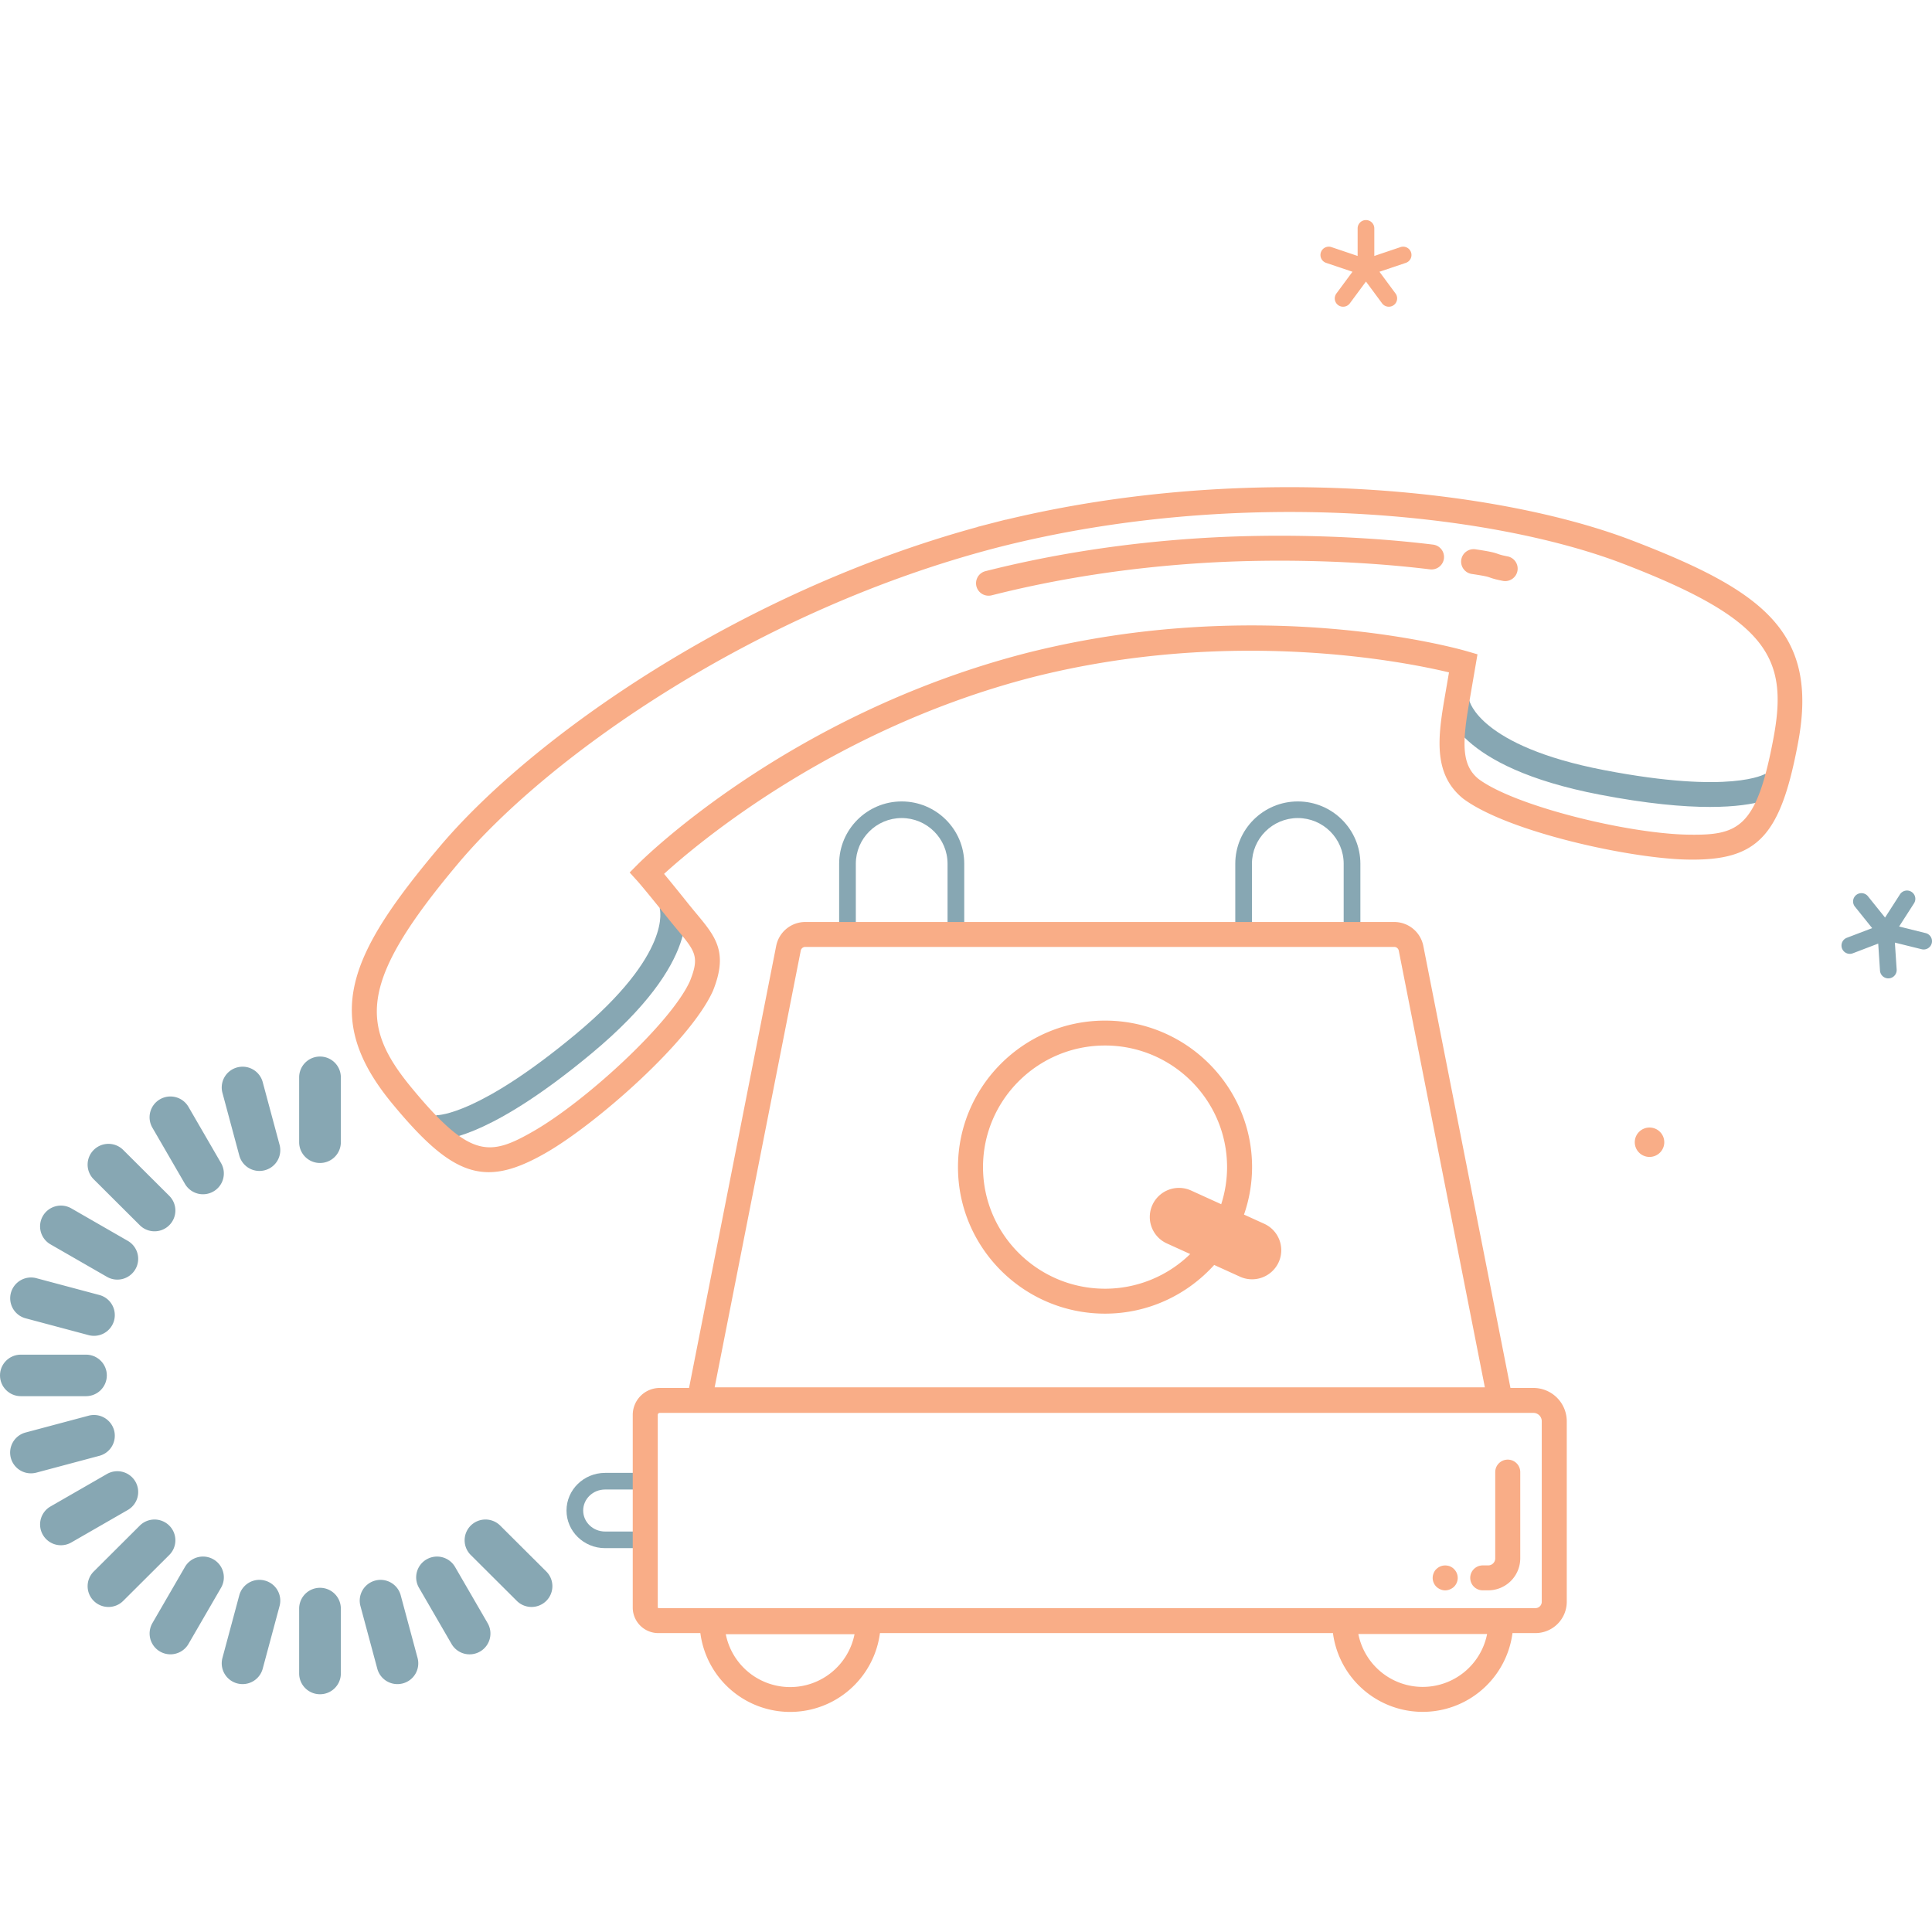 <svg xmlns:xlink="http://www.w3.org/1999/xlink" preserveAspectRatio="xMidYMid meet" data-bbox="10 30.5 180 138.992" viewBox="10 30.5 180 138.992" height="200" width="200" xmlns="http://www.w3.org/2000/svg" data-type="color" role="presentation" aria-hidden="true"><defs><style>#comp-l94hjdz5 svg [data-color="1"] {fill: #87A7B3;}
#comp-l94hjdz5 svg [data-color="2"] {fill: #F9AD87;}</style></defs>
    <g>
        <path d="M62.78 150.728c0 1.933 1.612 3.505 3.593 3.505h4.459v-7.012h-4.459c-1.981.001-3.593 1.574-3.593 3.507zm6.498 1.957h-2.905c-1.124 0-2.039-.878-2.039-1.957 0-1.08.915-1.958 2.039-1.958h2.905v3.915z" fill="#87A7B3" data-color="1"></path>
        <path d="M39.814 157.928a1.938 1.938 0 0 0-1.942 1.935v6.047c0 1.069.87 1.935 1.942 1.935s1.942-.866 1.942-1.935v-6.047a1.938 1.938 0 0 0-1.942-1.935z" fill="#87A7B3" data-color="1"></path>
        <path d="M39.814 108.432a1.938 1.938 0 0 0-1.942 1.935v6.047c0 1.069.87 1.935 1.942 1.935s1.942-.866 1.942-1.935v-6.047a1.938 1.938 0 0 0-1.942-1.935z" fill="#87A7B3" data-color="1"></path>
        <path d="M56.604 152.132a1.948 1.948 0 0 0-2.747 0 1.931 1.931 0 0 0 0 2.737l4.292 4.276c.379.378.876.567 1.373.567s.994-.189 1.374-.567a1.931 1.931 0 0 0 0-2.737l-4.292-4.276z" fill="#87A7B3" data-color="1"></path>
        <path d="M23.024 124.146c.379.378.876.567 1.373.567s.994-.189 1.373-.567a1.93 1.93 0 0 0 0-2.737l-4.291-4.276a1.947 1.947 0 0 0-2.747 0 1.93 1.93 0 0 0 0 2.737l4.292 4.276z" fill="#87A7B3" data-color="1"></path>
        <path d="M18.011 140.075c1.073 0 1.942-.866 1.942-1.935s-.87-1.935-1.942-1.935h-6.069c-1.073 0-1.942.866-1.942 1.935s.87 1.935 1.942 1.935h6.069z" fill="#87A7B3" data-color="1"></path>
        <path d="M25.771 152.133a1.947 1.947 0 0 0-2.747 0l-4.291 4.276a1.93 1.93 0 0 0 0 2.737c.379.378.876.567 1.373.567s.994-.189 1.373-.567l4.291-4.276a1.93 1.93 0 0 0 .001-2.737z" fill="#87A7B3" data-color="1"></path>
        <path d="M14.705 125.93l5.256 3.024a1.943 1.943 0 0 0 2.653-.708 1.932 1.932 0 0 0-.711-2.644l-5.256-3.024a1.946 1.946 0 0 0-2.653.708 1.932 1.932 0 0 0 .711 2.644z" fill="#87A7B3" data-color="1"></path>
        <path d="M29.884 155.277a1.944 1.944 0 0 0-2.653.708l-3.035 5.237a1.94 1.94 0 0 0 1.68 2.904c.672 0 1.324-.347 1.684-.968l3.035-5.237a1.931 1.931 0 0 0-.711-2.644z" fill="#87A7B3" data-color="1"></path>
        <path d="M12.389 132.821l5.862 1.565a1.942 1.942 0 0 0 2.379-1.368 1.934 1.934 0 0 0-1.373-2.37l-5.862-1.565a1.942 1.942 0 0 0-2.379 1.368 1.934 1.934 0 0 0 1.373 2.37z" fill="#87A7B3" data-color="1"></path>
        <path d="M34.674 157.254a1.942 1.942 0 0 0-2.379 1.368l-1.571 5.841a1.934 1.934 0 0 0 1.373 2.37 1.942 1.942 0 0 0 2.379-1.368l1.571-5.841a1.934 1.934 0 0 0-1.373-2.37z" fill="#87A7B3" data-color="1"></path>
        <path d="M47.333 158.623a1.944 1.944 0 0 0-2.379-1.368 1.934 1.934 0 0 0-1.373 2.37l1.571 5.841a1.942 1.942 0 0 0 2.379 1.368 1.934 1.934 0 0 0 1.373-2.37l-1.571-5.841z" fill="#87A7B3" data-color="1"></path>
        <path d="M34.476 110.813a1.94 1.94 0 0 0-2.379-1.368 1.934 1.934 0 0 0-1.373 2.37l1.571 5.841a1.942 1.942 0 0 0 2.379 1.368 1.934 1.934 0 0 0 1.373-2.37l-1.571-5.841z" fill="#87A7B3" data-color="1"></path>
        <path d="M20.63 143.261a1.943 1.943 0 0 0-2.379-1.368l-5.862 1.565a1.934 1.934 0 0 0 .502 3.805c.166 0 .336-.022.504-.067l5.862-1.565a1.933 1.933 0 0 0 1.373-2.37z" fill="#87A7B3" data-color="1"></path>
        <path d="M52.398 155.986a1.944 1.944 0 0 0-2.653-.708 1.932 1.932 0 0 0-.711 2.644l3.035 5.237a1.943 1.943 0 0 0 2.653.708 1.932 1.932 0 0 0 .711-2.644l-3.035-5.237z" fill="#87A7B3" data-color="1"></path>
        <path d="M27.231 120.294a1.943 1.943 0 0 0 2.653.708 1.932 1.932 0 0 0 .711-2.644l-3.035-5.237a1.944 1.944 0 0 0-2.653-.708 1.932 1.932 0 0 0-.711 2.644l3.035 5.237z" fill="#87A7B3" data-color="1"></path>
        <path d="M22.615 148.034a1.943 1.943 0 0 0-2.653-.708l-5.256 3.024a1.932 1.932 0 0 0-.711 2.644 1.943 1.943 0 0 0 2.653.708l5.256-3.024a1.932 1.932 0 0 0 .711-2.644z" fill="#87A7B3" data-color="1"></path>
        <path d="M71.459 94.632c.014.04 1.265 4.158-7.837 11.729-8.944 7.438-12.705 7.537-12.964 7.537h-.014l-.369 2.293c.057.009.173.023.355.023 1.249 0 5.57-.656 14.485-8.071 10.456-8.695 8.742-13.809 8.512-14.363l-2.168.852z" fill="#87A7B3" data-color="1"></path>
        <path d="M159.446 81.744c-11.641-2.241-12.544-6.449-12.552-6.491l-2.311.299c.068.596 1.048 5.898 14.42 8.472 4.471.861 7.82 1.153 10.305 1.153 4.773 0 6.358-1.076 6.591-1.257l-1.436-1.83c-.025.019-3.153 1.937-15.017-.346z" fill="#87A7B3" data-color="1"></path>
        <path d="M94.008 84.664c-3.213 0-5.827 2.605-5.827 5.806v7.355h11.655V90.47c0-3.201-2.614-5.806-5.828-5.806zm4.274 11.613h-8.547V90.47c0-2.348 1.917-4.258 4.273-4.258s4.273 1.91 4.273 4.258v5.807z" fill="#87A7B3" data-color="1"></path>
        <path d="M130.915 84.664c-3.213 0-5.827 2.605-5.827 5.806v7.355h11.655V90.47c-.001-3.201-2.615-5.806-5.828-5.806zm4.273 11.613h-8.547V90.47c0-2.348 1.917-4.258 4.273-4.258s4.273 1.91 4.273 4.258v5.807z" fill="#87A7B3" data-color="1"></path>
        <path d="M189.41 96.931l-2.475-.612 1.39-2.163a.772.772 0 0 0-.236-1.069.779.779 0 0 0-1.073.235l-1.39 2.162-1.594-1.984a.779.779 0 0 0-1.092-.121.772.772 0 0 0-.121 1.088l1.606 2-2.355.899a.773.773 0 0 0 .278 1.497.773.773 0 0 0 .278-.052l2.363-.903.166 2.517a.777.777 0 0 0 .775.724c.017 0 .035 0 .052-.002a.776.776 0 0 0 .725-.823l-.165-2.507 2.495.617a.777.777 0 0 0 .941-.565.776.776 0 0 0-.568-.938z" fill="#87A7B3" data-color="1"></path>
        <path d="M150.457 61.834c-.559-.11-.716-.166-.867-.22-.377-.135-.708-.231-2.124-.441a1.166 1.166 0 0 0-1.324.978 1.163 1.163 0 0 0 .981 1.32c1.291.191 1.489.262 1.681.33.268.095.526.179 1.202.312a1.164 1.164 0 0 0 1.369-.915 1.16 1.16 0 0 0-.918-1.364z" fill="#F9AD87" data-color="2"></path>
        <path d="M143.514 60.736c-6.796-.832-14.756-1.048-21.841-.591-6.909.445-13.586 1.475-19.847 3.062a1.16 1.16 0 0 0 .287 2.288c.095 0 .192-.012.288-.036 6.122-1.552 12.657-2.56 19.423-2.995 6.947-.447 14.749-.236 21.406.578a1.166 1.166 0 0 0 1.299-1.011 1.164 1.164 0 0 0-1.015-1.295z" fill="#F9AD87" data-color="2"></path>
        <path d="M162.087 60.36c-12.428-4.777-35.858-7.362-58.381-1.94l-.003-.012-2.626.676.003.011C78.74 65.2 59.491 78.746 50.933 88.914c-8.423 10.006-11.056 15.832-4.387 23.904 3.643 4.41 6.162 6.387 8.989 6.386 1.6 0 3.298-.633 5.354-1.817 4.652-2.678 13.413-10.344 15.54-15.086 1.439-3.596.249-5.027-1.552-7.193-.254-.306-.529-.636-.821-1.001a201.561 201.561 0 0 0-2.186-2.695c3.163-2.878 15.783-13.518 34.243-18.299 18.525-4.718 34.769-1.46 38.887-.473l-.446 2.596c-.633 3.71-.941 6.957 1.748 9.154 4.126 3.097 15.514 5.587 20.886 5.69 6.556.131 8.695-2.117 10.338-10.909 1.92-10.279-3.211-14.11-15.439-18.811zm13.147 18.386c-1.574 8.425-3.253 9.096-8.002 9.012-5.633-.108-16.114-2.661-19.49-5.194-1.548-1.266-1.521-3.246-.89-6.938l.802-4.67-.998-.29c-.769-.223-19.102-5.413-41.125.197-21.995 5.697-35.525 19.072-36.09 19.639l-.777.782.74.817c.023.026.599.665 2.829 3.453.302.377.586.719.849 1.035 1.703 2.049 2.108 2.535 1.2 4.807-1.745 3.888-9.681 11.171-14.56 13.98-4.119 2.371-5.911 2.582-11.377-4.034-4.844-5.863-4.911-9.907 4.373-20.936 8.476-10.069 27.772-23.556 50.111-29.374l.079-.021.219-.056c22.375-5.669 45.812-3.16 58.119 1.571 13.479 5.182 15.383 8.755 13.988 16.22z" fill="#F9AD87" data-color="2"></path>
        <path d="M152.862 139.308h-2.136l-8.12-41.191a2.765 2.765 0 0 0-2.71-2.221h-54.87a2.764 2.764 0 0 0-2.709 2.221l-8.12 41.191h-2.728a2.516 2.516 0 0 0-2.518 2.509v17.954a2.382 2.382 0 0 0 2.384 2.376h3.916a8.437 8.437 0 0 0 16.732 0h42.205a8.435 8.435 0 0 0 16.727 0h2.134a2.92 2.92 0 0 0 2.923-2.912v-16.828a3.108 3.108 0 0 0-3.11-3.099zM84.604 98.564a.43.43 0 0 1 .422-.346h54.871c.205 0 .383.146.423.346l8.021 40.686H76.583l8.021-40.686zm-.987 68.613a6.115 6.115 0 0 1-5.998-4.926h11.996a6.115 6.115 0 0 1-5.998 4.926zm58.935-.016a6.115 6.115 0 0 1-5.998-4.926h11.996a6.116 6.116 0 0 1-5.998 4.926zm11.089-7.927c0 .325-.266.59-.592.59H71.335l-.053-.053v-17.954c0-.102.084-.186.187-.186h81.394c.429 0 .779.348.779.776v16.827z" fill="#F9AD87" data-color="2"></path>
        <path d="M127.782 124.011l-1.881-.855a13.53 13.53 0 0 0 .752-4.422c0-7.527-6.146-13.651-13.7-13.651s-13.7 6.124-13.7 13.651c0 7.528 6.146 13.651 13.7 13.651 4.037 0 7.66-1.759 10.17-4.536l2.401 1.092a2.726 2.726 0 0 0 3.603-1.34 2.705 2.705 0 0 0-1.345-3.59zm-4.005-1.821l-2.805-1.276a2.723 2.723 0 0 0-3.603 1.34 2.705 2.705 0 0 0 1.345 3.59l2.174.988a11.348 11.348 0 0 1-7.934 3.23c-6.269 0-11.369-5.082-11.369-11.329 0-6.246 5.1-11.329 11.369-11.329s11.369 5.082 11.369 11.329c0 1.207-.194 2.367-.546 3.457z" fill="#F9AD87" data-color="2"></path>
        <path d="M150.473 145.986c-.644 0-1.165.52-1.165 1.161v8.039a.657.657 0 0 1-.657.655h-.508c-.644 0-1.165.52-1.165 1.161 0 .642.522 1.161 1.165 1.161h.508a2.986 2.986 0 0 0 2.988-2.978v-8.039a1.163 1.163 0 0 0-1.166-1.16z" fill="#F9AD87" data-color="2"></path>
        <path d="M145.29 156.037a1.032 1.032 0 0 0-.42-.17 1.17 1.17 0 0 0-1.049.318c-.055.046-.101.108-.148.17-.039.07-.078.132-.101.201a1.14 1.14 0 0 0-.093.449c0 .302.124.604.342.821a.946.946 0 0 0 .179.139c.062.046.132.077.202.108a1.048 1.048 0 0 0 .443.093 1.093 1.093 0 0 0 .443-.093c.07-.031.14-.062.202-.108a.817.817 0 0 0 .179-.139 1.153 1.153 0 0 0 0-1.641c-.055-.055-.109-.109-.179-.148z" fill="#F9AD87" data-color="2"></path>
        <path d="M133.573 34.494l2.434.821-1.496 2.023a.772.772 0 0 0 .625 1.234.775.775 0 0 0 .626-.315l1.502-2.03 1.502 2.03a.778.778 0 0 0 1.086.164.773.773 0 0 0 .165-1.083l-1.496-2.023 2.434-.821a.775.775 0 1 0-.498-1.467l-2.416.815v-2.568a.775.775 0 0 0-.777-.774.776.776 0 0 0-.777.774v2.568l-2.416-.815a.775.775 0 1 0-.498 1.467z" fill="#F9AD87" data-color="2"></path>
        <path fill="#F9AD87" d="M165.057 116.415c0 .757-.616 1.37-1.375 1.37-.76 0-1.375-.613-1.375-1.37 0-.757.616-1.37 1.375-1.37.76 0 1.375.613 1.375 1.37z" data-color="2"></path>
    </g>
</svg>